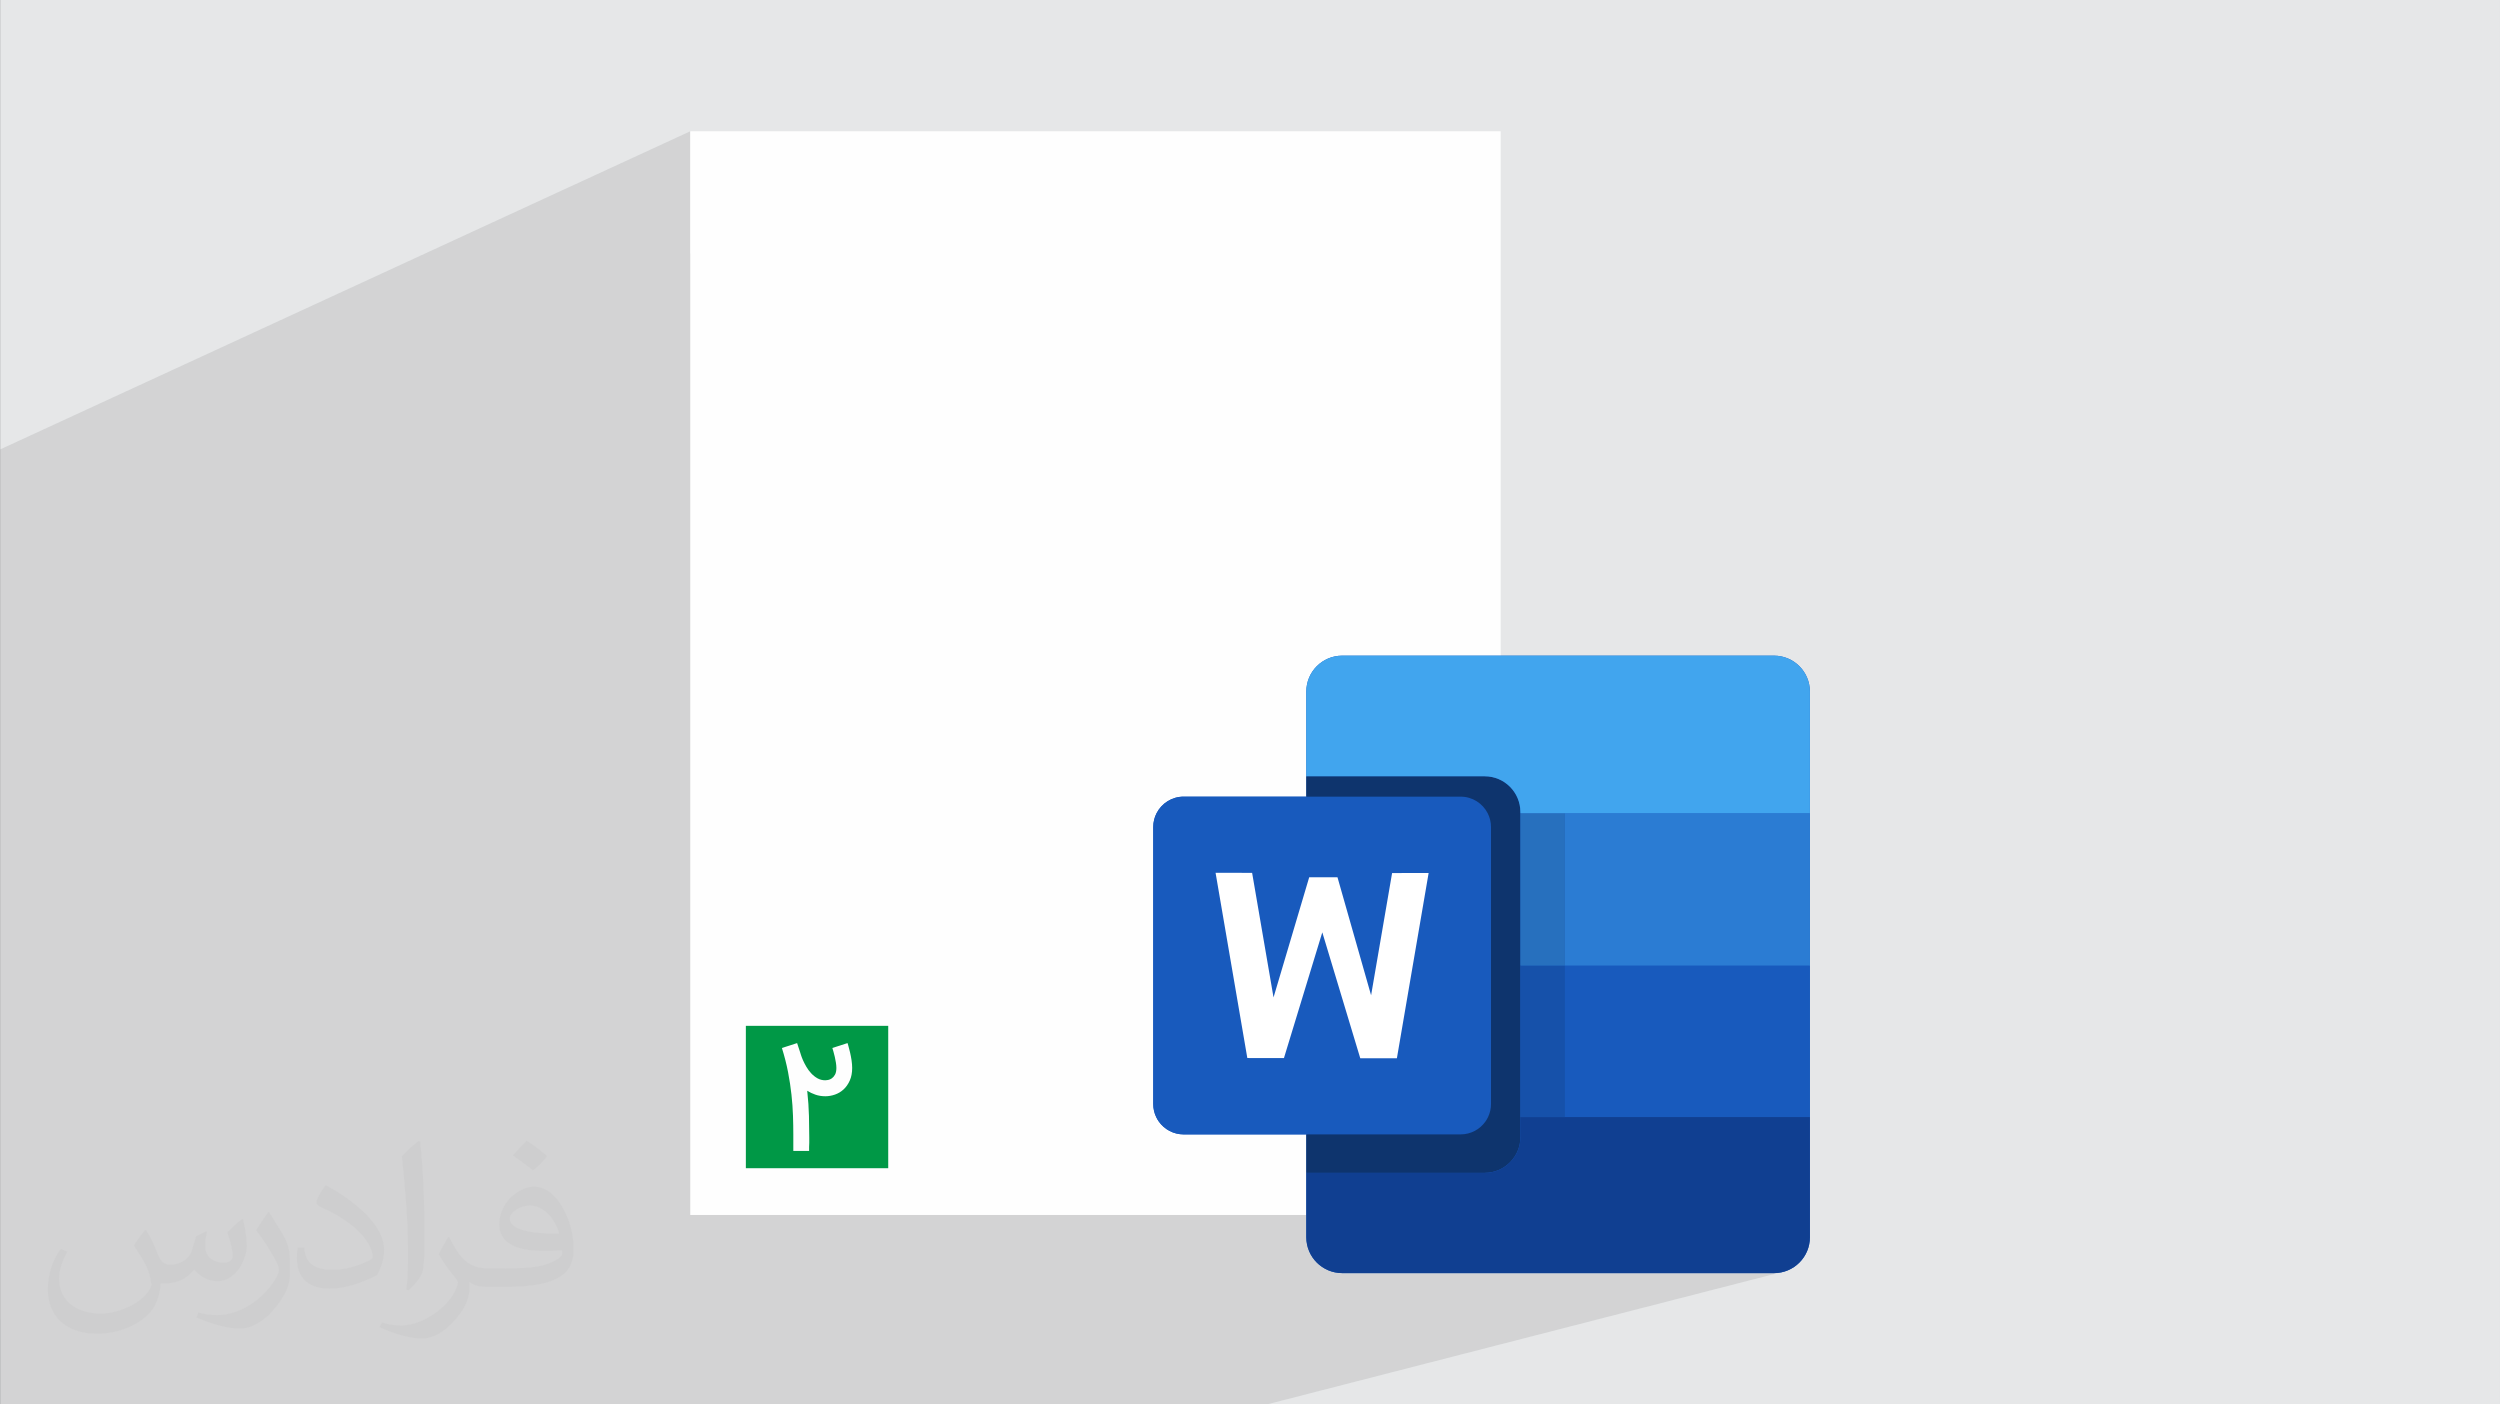 <?xml version="1.0" encoding="UTF-8"?>
<!DOCTYPE svg PUBLIC "-//W3C//DTD SVG 1.0//EN" "http://www.w3.org/TR/2001/REC-SVG-20010904/DTD/svg10.dtd">
<!-- Creator: CorelDRAW -->
<svg xmlns="http://www.w3.org/2000/svg" xml:space="preserve" width="94.198mm" height="52.916mm" version="1.0" style="shape-rendering:geometricPrecision; text-rendering:geometricPrecision; image-rendering:optimizeQuality; fill-rule:evenodd; clip-rule:evenodd"
viewBox="0 0 9419.4 5291.41"
 xmlns:xlink="http://www.w3.org/1999/xlink"
 xmlns:xodm="http://www.corel.com/coreldraw/odm/2003">
 <rect x="0" y="0" width="9419.4" height="5291.41" fill="#808080" stroke="none"/>
 <defs>
  <style type="text/css">
   <![CDATA[
    .str0 {stroke:#373D42;stroke-width:20.9;stroke-linecap:round;stroke-miterlimit:22.926}
    .fil4 {fill:none}
    .fil14 {fill:#009846}
    .fil0 {fill:#E6E7E8}
    .fil3 {fill:#FEFEFE}
    .fil5 {fill:#05608A;fill-rule:nonzero}
    .fil8 {fill:#0E346D;fill-rule:nonzero}
    .fil9 {fill:#103F91;fill-rule:nonzero}
    .fil10 {fill:#1651AA;fill-rule:nonzero}
    .fil6 {fill:#185ABD;fill-rule:nonzero}
    .fil11 {fill:#2770BE;fill-rule:nonzero}
    .fil7 {fill:#2B7CD3;fill-rule:nonzero}
    .fil12 {fill:#41A5EE;fill-rule:nonzero}
    .fil15 {fill:#FEFEFE;fill-rule:nonzero}
    .fil13 {fill:white;fill-rule:nonzero}
    .fil2 {fill:#373435;fill-opacity:0.031}
    .fil1 {fill:#2B2A29;fill-opacity:0.102}
   ]]>
  </style>
 </defs>
 <g id="Layer_x0020_1">
  <polygon class="fil0" points="0.65,0 9419.4,0 9419.4,5291.41 0.65,5291.41 "/>
  <path class="fil1" d="M0.65 4970.73l0 -4.62 0 -20.96 0 -7.77 0 -0.13 0 -14.68 0 0 0 -3.68 0 -0.03 0 -3.51 0 -2.49 0 -1.02 0 -3.15 0 -18.62 0 -17.42 0 -2.01 0 -12.45 0 -4.52 0 -4.9 0 -12.32 0 -14.1 0 -1.37 0 -22.63 0 -10.92 0 -3.1 0 -9.55 0 -0.03 0 -40.36 0 -53.06 0 -27.1 0 -0.03 0 0 0 -63.48 0 0 0 0 0 -3.25 0 0 0 -40.41 0 -28.75 0 -0.03 0 -191.74 0 -79.2 0 -0.03 0 -810.09 0 -33.81 0 -61.7 0 -32 0 -20.07 0 -14.43 0 -22.56 0 -11.15 0 -36.12 0 -29.92 0 -3.3 0 -17.45 0 -37.54 0 -0.25 0 -0.15 0 -1.88 0 -2.21 0 -1.02 0 -21.9 0 -7.11 0 -1.24 0 -0.18 0 -11.28 0 -17.83 0 -5.61 0 -6.96 0 -4.34 0 -13.51 0 -0.33 0 -15.72 0 -1.88 0 -31.17 0 -9.35 0 -8.94 0 -23.34 0 -1.96 0 -21.51 0 -5.41 0 -5.31 0 -24.51 0 -12.42 0 -1.47 0 -2.95 0 -2.24 0 -8.61 0 -0.23 0 -4.09 0 -3.56 0 -33.17 0 -8.84 0 -21.82 0 -1.55 0 -13.23 0 -2.62 0 -4.57 0 -30.43 0 -5.59 0 -1.63 0 -3.99 0 -2.03 0 -0.81 0 -0.23 0 -3.66 0 -11.58 0 -4.85 0 -0.36 0 -10.9 0 -1.7 0 -12.75 0 -16.21 0 -14.2 0 -11.71 0 -3.05 0 -7.24 0 -0.46 0 -5.61 0 -0.94 0 -6.96 0 -1.12 0 -0.28 0 -3.91 0 -13.06 0 -11.48 0 -2.64 0 -0.03 0 -18.31 0 -0.46 0 -0.43 0 -2.24 0 -1.88 0 -3.1 0 -1.52 0 -8.46 0 -4.11 0 -0.2 0 -1.14 0 -12.45 0 -19.3 0 -0.13 0 -8 0 -2.72 0 -1.52 0 -0.13 0 -19.23 0 -3.96 0 -9.22 0 -1.78 0 -13.39 0 -0.81 0 -16.66 0 -3.3 0 -4.55 0 -8.71 0 -18.01 0 -13.23 0 -10.11 0 -3.53 0 -17.4 0 -27.84 0 -3 0 -17.17 0 -0.71 0 -9.98 0 -12.55 0 -18.42 0 -2.34 0 -10.06 0 -24.79 0 -20.85 0 -8.23 0 -0.74 0 -0.41 0 -4.9 0 -10.87 0 -10.21 0 -9.78 0 -20.63 0 -2.01 0 -7.11 0 -415.61 2600.02 -1198.63 0 461.31 479.75 -212.72 8.23 -2.77 8.46 -1.73 8.61 -0.69 8.66 0.46 9.96 1.96 9.5 3.33 9.02 4.57 8.41 5.66 7.77 6.63 7.06 7.47 6.25 8.18 0.23 0.36 149.68 -65.97 5.51 -1.98 5.84 -1.14 5.99 -0.18 5.94 0.76 5.69 1.68 5.26 2.57 4.6 3.43 3.73 4.29 2.69 5.13 1.52 6.17 0.05 6.2 -1.19 6.17 -2.24 6.07 -3.05 5.94 -3.63 5.77 -3.99 5.51 -4.17 5.23 -5.84 7.11 -5.79 7.16 -5.79 7.16 -5.79 7.19 -5.77 7.19 -5.77 7.19 -5.79 7.19 -5.79 7.19 -5.84 7.16 -5.84 7.14 -3.66 4.45 148.61 -64.8 16.08 -6.5 16.41 -5.51 16.69 -4.5 16.92 -3.45 17.07 -2.41 17.17 -1.32 17.22 -0.2 17.2 0.94 17.09 2.13 16.97 3.33 16.69 4.57 10.44 3.71 111.42 -48.29 4.27 -1.22 4.42 -0.66 4.47 -0.1 4.47 0.43 4.42 0.91 4.29 1.4 4.11 1.83 3.89 2.24 3.63 2.59 3.4 2.9 3.18 3.18 2.92 3.4 2.69 3.61 2.44 3.78 2.21 3.94 3.63 8.51 101.55 -43.79 -6.96 6.93 -6.5 7.39 -6.02 7.77 -5.54 8.1 -5.05 8.46 -4.52 8.74 -4.01 8.99 -3.35 8.89 118.48 -50.88 8.18 -2.82 8.33 -2.18 8.46 -1.55 8.56 -0.89 8.56 -0.18 8.51 0.51 8.41 1.24 8.28 2.01 8.05 2.77 7.8 3.56 7.14 4.11 6.73 4.67 6.25 5.21 5.84 5.69 5.36 6.12 4.93 6.53 2.67 4.06 94.06 -40.08 8.05 -2.77 8.28 -2.01 8.41 -1.24 8.51 -0.51 8.56 0.18 8.56 0.89 8.46 1.55 8.33 2.18 8.18 2.82 7.95 3.43 7.67 4.01 3.76 2.34 57.05 -24.18 6.96 6.93 6.5 7.39 6.02 7.77 5.54 8.1 5.05 8.46 4.52 8.74 0.79 1.78 98.22 -41.43 4.29 -1.4 4.42 -0.91 4.47 -0.43 4.47 0.1 4.39 0.66 4.27 1.22 4.09 1.8 3.78 2.44 3.35 3 2.87 3.48 2.31 3.86 1.68 4.14 0.99 4.32 0.23 4.39 -0.61 4.39 -0.97 3.07 -1.3 2.92 -1.6 2.79 -1.85 2.67 -2.03 2.57 -2.16 2.46 -2.26 2.41 -2.29 2.34 -7.85 7.34 -9.98 8.74 -11.07 9.91 -11.07 10.77 -10.01 11.33 -7.85 11.61 -1.98 4.95 161.18 -67.41 16.31 -5.79 16.69 -4.57 16.97 -3.33 17.09 -2.13 17.2 -0.94 17.22 0.2 17.17 1.32 17.07 2.41 15.32 3.12 137.36 -57.2 5.69 -1.68 5.94 -0.76 5.99 0.18 5.84 1.14 5.51 1.98 5.21 2.62 4.9 3.18 4.62 3.66 4.34 4.06 4.06 4.37 3.84 4.6 3.58 4.75 6.12 9.12 5.21 9.04 4.39 8.99 3.63 8.94 2.97 8.94 2.39 8.94 1.27 6.07 131.72 -54.26 9.5 -3.33 9.96 -1.96 8.66 -0.46 8.61 0.69 8.46 1.73 8.23 2.77 7.8 3.73 7.29 4.65 6.65 5.54 5.89 6.35 4.98 7.06 4.01 7.67 3.02 8.1 2.03 8.41 0.99 8.61 -0.05 8.66 -1.14 8.56 -2.24 8.38 -4.42 9.78 -6.17 8.84 -7.57 7.67 -8.71 6.25 -9.55 4.57 -116.2 47.3 0.28 2.67 1.91 12.95 2.39 12.88 1.55 6.86 208.71 -84.66 12.73 -4.98 13.49 -3.33 8.33 -1.17 8.33 -0.53 8.33 0.08 8.33 0.66 8.28 1.22 8.18 1.73 8.1 2.24 8 2.72 7.85 3.18 7.72 3.61 7.52 4.01 7.34 4.39 7.11 4.72 6.86 5.05 6.6 5.36 6.32 5.64 12.75 13.13 11.38 14.25 10.01 15.22 8.61 16.05 7.19 16.74 5.79 17.32 4.34 17.78 2.9 18.09 1.45 18.26 -0.05 18.29 -1.55 18.19 -3.05 17.98 -4.57 17.63 -6.12 17.15 -7.67 16.51 -9.3 15.77 -10.77 14.78 -12.12 13.64 -13.28 12.45 -14.35 11.23 -15.29 9.96 -16.1 8.66 -16.76 7.29 -2325.6 910.04 0 69.6 2265.56 -880.65 0 1580.89 23.57 0 1361.59 -454.55 -0.03 0 -1361.57 454.5 271.52 0 13.77 0.69 13.39 2.03 12.9 3.33 0.03 0.03 12.34 4.5 0.03 0.03 11.76 5.64 0.03 0.03 11.07 6.73 0 0 0.03 0 10.34 7.72 0.03 0.03 9.5 8.66 0.03 0.03 8.66 9.55 0.03 0.03 7.72 10.34 6.73 11.1 5.66 11.79 4.52 12.37 3.33 12.9 2.03 13.39 0.69 13.77 0 4.57 1090.81 0 -923.22 288.85 0 285.01 0 0.03 923.22 0 -923.22 271.45 0 299.49 923.22 0 -958.43 263.85 26.62 53.06 178.66 271.09 617.82 0 13.84 -0.71 13.44 -2.06 12.98 -3.33 -13.16 3.38 0.1 -0.03 -553.12 142.13 234.08 355.16 -234.08 -355.16 -57.2 14.71 170.81 340.45 -170.81 -340.45 -1324.76 340.45 -0.05 0 -15.49 0 -0.05 0 -1523.64 0 -0.1 0 -190.42 0 -159.58 0 -233.12 0 -0.1 0 -162.91 0 -0.03 0 -321.18 0 -0.03 0 -86.77 0 -108.92 0 -20.02 0 -0.05 0 -4.19 0 -9.73 0 -0.05 0 -2.97 0 -21.03 0 -41.81 0 -0.08 0 -132.05 0 -33.99 0 -158.95 0 -0.3 0 -50.04 0 -14.45 0 -1.65 0 -52.86 0 -0.1 0 -63.3 0 -11.66 0 -61.9 0 -82.48 0 -14.61 0 -32.92 0 -102.01 0 -8.33 0 -1.45 0 -18.47 0 -8.38 0 -0.05 0 -45.34 0 -16.05 0 -79.48 0 -46.25 0 -4.78 0 -13.64 0 -0.94 0 -3.78 0 -13.54 0 -0.1 0 -49.61 0 -8.71 0 -0.08 0 -36.83 0 -9.73 0 -4.83 0 -11.63 0 -11.56 0 -15.8 0 -6.6 0 -0.28 0 -43.41 0 -11.43 0 0 0 -49.66 0 -1.14 0 -0.05 0 -3.2 0 -15.19 0 -9.45 0 -25.58 0 -9.07 0 -33.5 0 -0.08 0 -41.3 0 -6.45 0 -19.18 0 -22.81 0 -9.45 0 -2.62 0 -8.99 0 -1.09 0 -17.68 0 -7.11 0 -4.17 0 -4.85 0 -32.44 0 -4.65 0 -12.27 0 -4.47 0 -1.68 0 -17.5 0 -4.72 0 -49.07 0 -1.27 0 -6.35 0 -13.06 0 -4.24 0 -69.34 0 -9.04 0 -5.89 0 -0.99 0 -7.01 0 -3.45 0 -9.73 0 -9.27 0 -6.22 0 -7.9 0 -8.46 0 -3.89 0 -0.1 0 -0.15 0 -3.23 0 0 -0.81 0 -2.16 0 -1.14 0 -6.02 0 -3.05 0 -0.56 0 -1.12 0 -2.9 0 -2.97 0 -1.09 0 -0.15 0 -0.36 0 -8.89 0 -0.43 0 -9.55 0 -1.22 0 -0.13 0 -0.18 0 -7.44 0 -1.6 0 -2.34 0 -4.93 0 -0.74 0 -3.71 0 -5 0 -8.23 0 -0.15 0 -4.93 0 -1.73 0 -2.49 0 -8.1 0 -0.61 0 -0.76 0 -1.78 0 -1.17 0 -4.57 0 -1.78 0 -8.33 0 -3.45 0 -0.23 0 -1.96 0 -1.63 0 -3.61 0 -0.76 0 -12.29 0 -8 0 -1.19 0 -3.07 0 -5.56 0 -10.59 0 -2.16 0 -9.98 0 -4.93 0 -0.48 0 -2.64 0 -2.01 0 -1.96 0 -3.35 0 -5.08 0 -1.24 0 -4.29 0 -3.35 0 -14.99 0 -27.28 0 -5.94 0 -1.22 0 -3.56 0 -1.68 0 -4.47 0 -10.62 0 -28.07 0 -6.3 0 -1.5 0 0 0 -2.9 0 -5.03 0.23 0.2 0.42 0.06zm5056.49 -173.91l966.43 0 -136.01 -271.09 -33.68 -51.11 -374.74 103.18 175.15 0 -684.19 187.22 0.99 0.91 10.44 7.77 11.18 6.78 11.84 5.69 12.45 4.55 12.98 3.33 13.44 2.06 13.84 0.71 -0.05 -0.05 -0.06 0.05zm830.36 -271.09l136.01 271.09 42.65 0 -178.66 -271.09zm0 0l-26.62 -53.06 -7.06 1.96 33.68 51.11 0 0 0 -0.01z"/>
  <path class="fil2" d="M550.01 4634.5c17.98,27.23 29.64,53.44 41.02,82.55 8.46,16.94 12.95,48.16 52.66,48.16 11.63,0 28.32,-3.43 43.13,-11.63 16.66,-8.74 29.36,-21.97 35.99,-42.04l15.88 -53.44 38.63 -19.05 2.64 2.64c-5.28,20.12 -6.58,39.42 -6.58,54.51 0,44.71 38.63,61.65 69.32,61.65 17.98,0 34.14,-8.74 34.14,-25.17 0,-21.16 -8.99,-57.15 -20.65,-89.44 17.98,-17.98 35.99,-35.99 56.62,-50.55l3.18 1.6c8.99,38.1 14.02,75.67 14.02,100.82 0,24.59 -10.87,51.87 -19.84,69.6 -18.52,34.93 -51.33,62.71 -91.01,62.71 -30.15,0 -63.76,-15.09 -86.79,-43.13l-1.32 0c-21.69,27 -55.3,51.33 -109.02,51.33l-16.66 0c-2.64,35.46 -10.31,60.58 -21.97,83.09 -32,62.43 -126.97,106.63 -216.43,106.63 -124.35,0 -186.79,-71.71 -186.79,-167.2 0,-58.98 19.3,-113.76 48.95,-152.65l24.31 10.06c-18.52,35.46 -30.96,68.79 -30.96,101.6 0,89.44 72.77,132.02 156.64,132.02 77.8,0 174.09,-49.48 191.56,-106.89 -6.58,-62.71 -30.15,-92.05 -66.14,-149.22 10.87,-19.05 24.89,-38.1 42.32,-58.47l3.18 0 0 0 0 0 -0.03 -0.1 0 0.05 0 -0.02zm1434.23 -336.54c26.19,16.41 51.87,35.71 76.99,57.94 -14.02,19.84 -31.5,37.85 -53.19,53.72 -25.17,-20.37 -50.27,-37.85 -75.95,-56.36 17.45,-19.58 34.67,-38.36 52.12,-55.3l0 0 0 0 0 0 0 0 0 0 0.03 0 0 0zm13.49 244.47c-42.32,0 -76.99,27.79 -76.99,48.41 0,44.22 84.66,57.94 186,57.38 -12.7,-51.87 -57.15,-105.84 -109.02,-105.84l0 0.03 0.03 0.03 -0.03 -0.01zm-95.02 236.55c55.04,0 103.2,-1.6 139.95,-10.87 41.02,-10.31 75.67,-30.96 75.67,-45.24 0,-3.71 0,-8.18 -1.32,-11.91 -23.01,2.11 -49.48,2.11 -72.49,2.11 -74.6,0 -131.74,-16.94 -154.25,-58.75 -5.56,-11.63 -9.5,-24.59 -9.5,-39.42 0,-40.49 17.45,-79.91 48.16,-107.17 25.63,-22.48 53.98,-36.5 82.81,-36.5 52.12,0 93.65,41.81 122.75,107.7 15.88,35.99 26.72,77.5 26.72,129.89 0,34.93 -9.5,64.29 -31.22,85.98 -40.49,39.17 -115.08,53.98 -229.36,53.98l-51.87 0 0 0 -13.49 0c-28.32,0 -48.69,-5.03 -64.82,-17.45l-2.64 0c0.79,6.58 1.32,12.95 1.32,19.05 0,25.63 -8.46,58.47 -25.63,84.66 -50.8,75.39 -105.84,108.18 -153.46,108.18 -48.16,0 -107.17,-18.52 -160.32,-42.62l9.5 -18.52c17.2,7.14 41.02,11.91 73.81,11.91 85.98,0 198.93,-82.55 212.95,-163.24 -3.18,-6.58 -8.99,-15.34 -17.2,-24.59 -25.17,-29.9 -41.02,-54.76 -55.83,-80.95 12.7,-25.17 24.31,-45.24 35.18,-63.5l4.5 -0.53c36.78,74.88 70.11,117.72 144.42,117.72l11.63 0 0 0 53.98 0 0 0 0 0 0 0 0 0 0 0 0.1 0 -0.03 0 -0.02 0.07zm-372.53 79.09c6.35,-34.39 6.86,-73 6.86,-109.02l0 -53.44c0,-99.75 -12.7,-244.7 -23.01,-339.18 17.98,-19.3 43.13,-42.04 62.97,-57.38l5.84 1.6c13.49,118.79 16.66,256.38 16.66,383.63 0,33.35 -1.32,65.89 -4.5,89.69 -1.85,30.15 -19.3,52.91 -56.62,87.84l-8.18 -3.71 0.03 0 -0.05 -0.03zm-383.36 -157.42c1.85,46.84 24.89,83.62 105.31,83.62 50.01,0 92.33,-12.95 139.16,-35.18 8.46,-3.71 12.95,-8.74 12.95,-12.95 0,-29.36 -22.48,-68.25 -60.3,-103.71 -36.78,-33.35 -85.47,-62.71 -130.96,-82.3 -15.62,-6.58 -20.65,-13.49 -20.65,-20.12 0,-13.49 17.98,-41.81 32.82,-62.18l5.03 -0.53c52.12,27.23 110.33,67.74 153.46,112.69 39.17,41.53 63.5,83.62 63.5,129.38 0,33.86 -10.31,65.61 -27,95.25 -57.15,28.83 -118,50.8 -178.3,50.8 -73.28,0 -123.28,-34.39 -123.28,-115.08 0,-8.74 0,-22.2 3.18,-39.7l25.17 0 0 0 0 0 0 0 0 0 0 0 -0.03 0 -0.03 0 -0.02 0zm-132.55 -133.09l45.52 73.56c16.66,27.23 32.28,56.9 32.28,103.71l0 59.77c0,48.41 -30.96,100.28 -80.95,151.61 -39.17,34.67 -73.81,49.48 -105.84,49.48 -47.63,0 -102.14,-14.81 -165.09,-41.81l7.14 -18.52c19.84,5.28 42.85,9.78 71.17,9.78 90.5,-0.53 183.08,-66.68 225.4,-147.34 5.03,-9.27 6.86,-17.98 6.86,-24.08 0,-9.27 -5.03,-19.58 -8.99,-28.83 -23.01,-43.36 -48.69,-83.09 -76.99,-119.86 14.81,-23.29 29.64,-45.77 45.77,-68l3.71 0.53 0 0 0 0 0 0 0 0 0 0 -0.03 0 0.05 0.03 -0.01 -0.02z"/>
  <rect class="fil3" x="2600.7" y="494.55" width="3053.56" height="4083.25"/>
  <path class="fil4 str0" d="M5315.12 4033.67c-28.02,-26.34 -79.63,-14.53 -98.05,19.2 -18.42,33.73 -4.8,79.43 25.86,102.54 30.68,23.14 73.99,25.2 109.72,11.07 74.07,-29.39 109.5,-129.56 70.39,-198.93 -39.14,-69.42 -143.2,-90.93 -206.65,-42.75 -69.06,52.43 -75.26,153.59 -123.39,225.68 -48.59,72.72 -142.87,110.79 -228.88,94.95 -86.01,-15.85 -159.66,-83.42 -185.64,-166.9 -18.95,-60.91 -12.88,-130.5 21.92,-183.97 34.82,-53.44 99.57,-87.78 162.91,-80.52 63.37,7.29 120.59,59.31 128.24,122.6 7.67,63.35 -40.01,130.04 -103.3,138.04 -37.75,4.78 -78.92,-12.19 -97.54,-45.39 -18.62,-33.17 -8.99,-81.03 23.85,-100.18"/>
  <path class="fil4 str0" d="M5167.19 4112.41c-30.33,37.47 -55.22,81.87 -57.56,130.02 -2.31,48.16 22.89,99.88 67.97,116.91 30.28,11.48 66.47,5.44 91.39,-15.22 21.79,-18.06 34.62,-48.03 28.17,-75.62 -6.5,-27.56 -34.47,-49.68 -62.54,-45.65 -28.04,4.06 -48.95,37.44 -37.11,63.2"/>
  <path class="fil5 str0" d="M5265.31 3862.8c14.96,-6.4 27.79,-14.91 31.27,-27.66 2.92,-10.8 -2.64,-22.66 -11.56,-29.44 -8.89,-6.78 -20.47,-9.12 -31.67,-9.22 -33.66,-0.28 -65.94,19.08 -84.89,46.89 -18.97,27.84 -25.35,63.12 -21.31,96.55 -3.68,-30.61 47.22,-52.12 68.94,-60.68 11.94,-4.7 32,-9.17 49.25,-16.46l-0.03 0 0 0.02z"/>
  <path class="fil6" d="M4921.76 3001.56l-462.02 0c-44.53,0 -83.11,25.4 -102.11,62.54 -8,15.62 -12.52,33.35 -12.52,52.12l0 1043.38c0,17.63 4.01,34.37 11.15,49.3 2.84,5.99 6.17,11.66 10.01,17.04 20.75,29.24 54.92,48.26 93.5,48.26l462.02 0 0 144.9 0 242.41c0,74.73 60.63,135.35 135.35,135.35l1626.82 0c74.73,0 135.35,-60.58 135.35,-135.35l0 -452.67 0 -570.95 0 -573.82 0 -458.36c0,-74.73 -60.63,-135.35 -135.35,-135.35l-1626.82 0c-74.73,0 -135.35,60.58 -135.35,135.35l0 319.18 0 76.71 0 -0.03 0 0 -0.03 0.01z"/>
  <path class="fil6" d="M5596.62 4225.9c3.81,-5.36 7.14,-11.07 10.01,-17.04 7.11,-14.94 11.15,-31.65 11.15,-49.28l0 -1043.38c0,-18.77 -4.52,-36.45 -12.52,-52.12 -19,-37.08 -57.58,-62.51 -102.11,-62.51l-1043.36 0c-44.53,0 -83.14,25.4 -102.11,62.51 -8,15.67 -12.52,33.35 -12.52,52.12l0 1043.38c0,17.63 3.99,34.37 11.15,49.28 2.84,5.99 6.17,11.71 10.01,17.04 20.75,29.24 54.92,48.26 93.5,48.26l1043.36 0c38.53,0 72.72,-19.03 93.5,-48.26l-0.03 0 0 0 -0.03 0z"/>
  <polygon class="fil6" points="5896.11,4208.83 6819.33,4208.83 6819.33,3637.87 5896.11,3637.87 "/>
  <polygon class="fil7" points="5896.11,3637.89 6819.33,3637.89 6819.33,3064.04 5896.11,3064.04 "/>
  <path class="fil8" d="M5728.53 4284.43l0 -1224.99c0,-74.35 -60.25,-134.56 -134.56,-134.56l-672.17 0 0 76.71 581.34 0c44.53,0 83.14,25.4 102.11,62.51 8,15.67 12.52,33.35 12.52,52.12l0 1043.38c0,17.63 -3.99,34.37 -11.15,49.28 -2.84,5.99 -6.17,11.71 -10.01,17.04 -20.78,29.24 -54.92,48.26 -93.5,48.26l-581.34 0 0 144.9 672.15 0c74.35,0 134.56,-60.25 134.56,-134.61l0 0 0.03 0 0.03 0 -0.01 -0.02z"/>
  <path class="fil9" d="M5728.53 4208.83l0 75.62c0,74.35 -60.25,134.61 -134.56,134.61l-672.17 0 0 242.41c0,74.78 60.63,135.35 135.35,135.35l1626.87 0c74.73,0 135.35,-60.58 135.35,-135.35l0 -452.67 -1090.86 0 0 0 0.03 0 -0.01 0.03z"/>
  <polygon class="fil10" points="5728.53,4208.83 5896.11,4208.83 5896.11,3637.87 5728.53,3637.87 "/>
  <polygon class="fil11" points="5728.53,3637.89 5896.11,3637.89 5896.11,3064.04 5728.53,3064.04 "/>
  <path class="fil12" d="M6683.95 2470.36l-1626.87 0c-74.75,0 -135.35,60.63 -135.35,135.35l0 319.18 672.15 0c74.35,0 134.56,60.25 134.56,134.56l0 4.57 1090.86 0 0 -458.34c0,-74.75 -60.63,-135.35 -135.35,-135.35l-0.03 0 0.05 0.03 -0.02 0z"/>
  <polygon class="fil13" points="5245.1,3289.44 5165.95,3750.06 5039.34,3305.47 4932.73,3305.47 4798.34,3758.09 4717.69,3288.73 4579.98,3288.43 4699.62,3986.44 4837.59,3986.62 4982.11,3512.87 5125.19,3987.39 5263.16,3987.21 5382.76,3289.18 5245.07,3289.48 5245.07,3289.48 5245.07,3289.48 "/>
  <rect class="fil14" x="2810.19" y="3865.14" width="536.42" height="536.42"/>
  <path class="fil15" d="M3193.39 3930.22c0.51,1.63 1.7,5.77 3.53,12.22 1.93,6.58 3.84,14.35 5.97,23.32 2.11,8.99 3.94,18.69 5.54,28.98 1.52,10.39 2.34,20.09 2.34,29.08 0,18.19 -3.02,34.04 -8.99,47.37 -5.97,13.44 -13.74,24.54 -23.24,33.33 -9.6,8.89 -20.4,15.34 -32.51,19.58 -12.12,4.24 -24.23,6.35 -36.35,6.35 -13.44,0 -25.86,-2.03 -37.16,-5.94 -11.4,-3.94 -21.82,-8.89 -31.12,-14.76 3.63,33.83 5.87,65.56 6.58,95.33 0.71,29.69 1.12,56.57 1.12,80.39l0 20.4c-0.41,4.75 -0.61,10.01 -0.61,15.67 0,5.74 0,10.69 0,14.94l-59.49 0 0 -62.51c0,-21.72 -0.41,-45.06 -1.22,-70.21 -0.81,-25.05 -2.72,-51.31 -5.66,-78.77 -2.92,-27.38 -7.26,-55.96 -12.93,-85.45 -5.66,-29.59 -13.44,-59.89 -23.14,-90.91l57.25 -18.49 12.12 36.88c0,0.2 0.81,2.92 2.54,8.18 1.6,5.26 4.14,11.61 7.37,19.28 3.33,7.57 7.57,15.85 12.73,24.74 5.16,8.89 11.2,17.17 18.19,24.64 6.96,7.57 14.83,13.82 23.62,18.87 8.89,5.05 18.8,7.57 29.8,7.57 2.41,0 5.84,-0.41 10.49,-1.22 4.55,-0.81 9.09,-2.82 13.74,-5.97 4.55,-3.12 8.59,-7.77 12.12,-13.94 3.43,-6.07 5.26,-14.63 5.26,-25.45 0,-5.87 -0.61,-12.42 -1.73,-19.71 -1.12,-7.26 -2.41,-14.43 -4.14,-21.51 -1.63,-7.06 -3.33,-13.64 -5.05,-19.69 -1.73,-6.07 -3.12,-10.82 -4.24,-14.25l57.28 -18.49 -0.01 0.15z"/>
 </g>
</svg>
